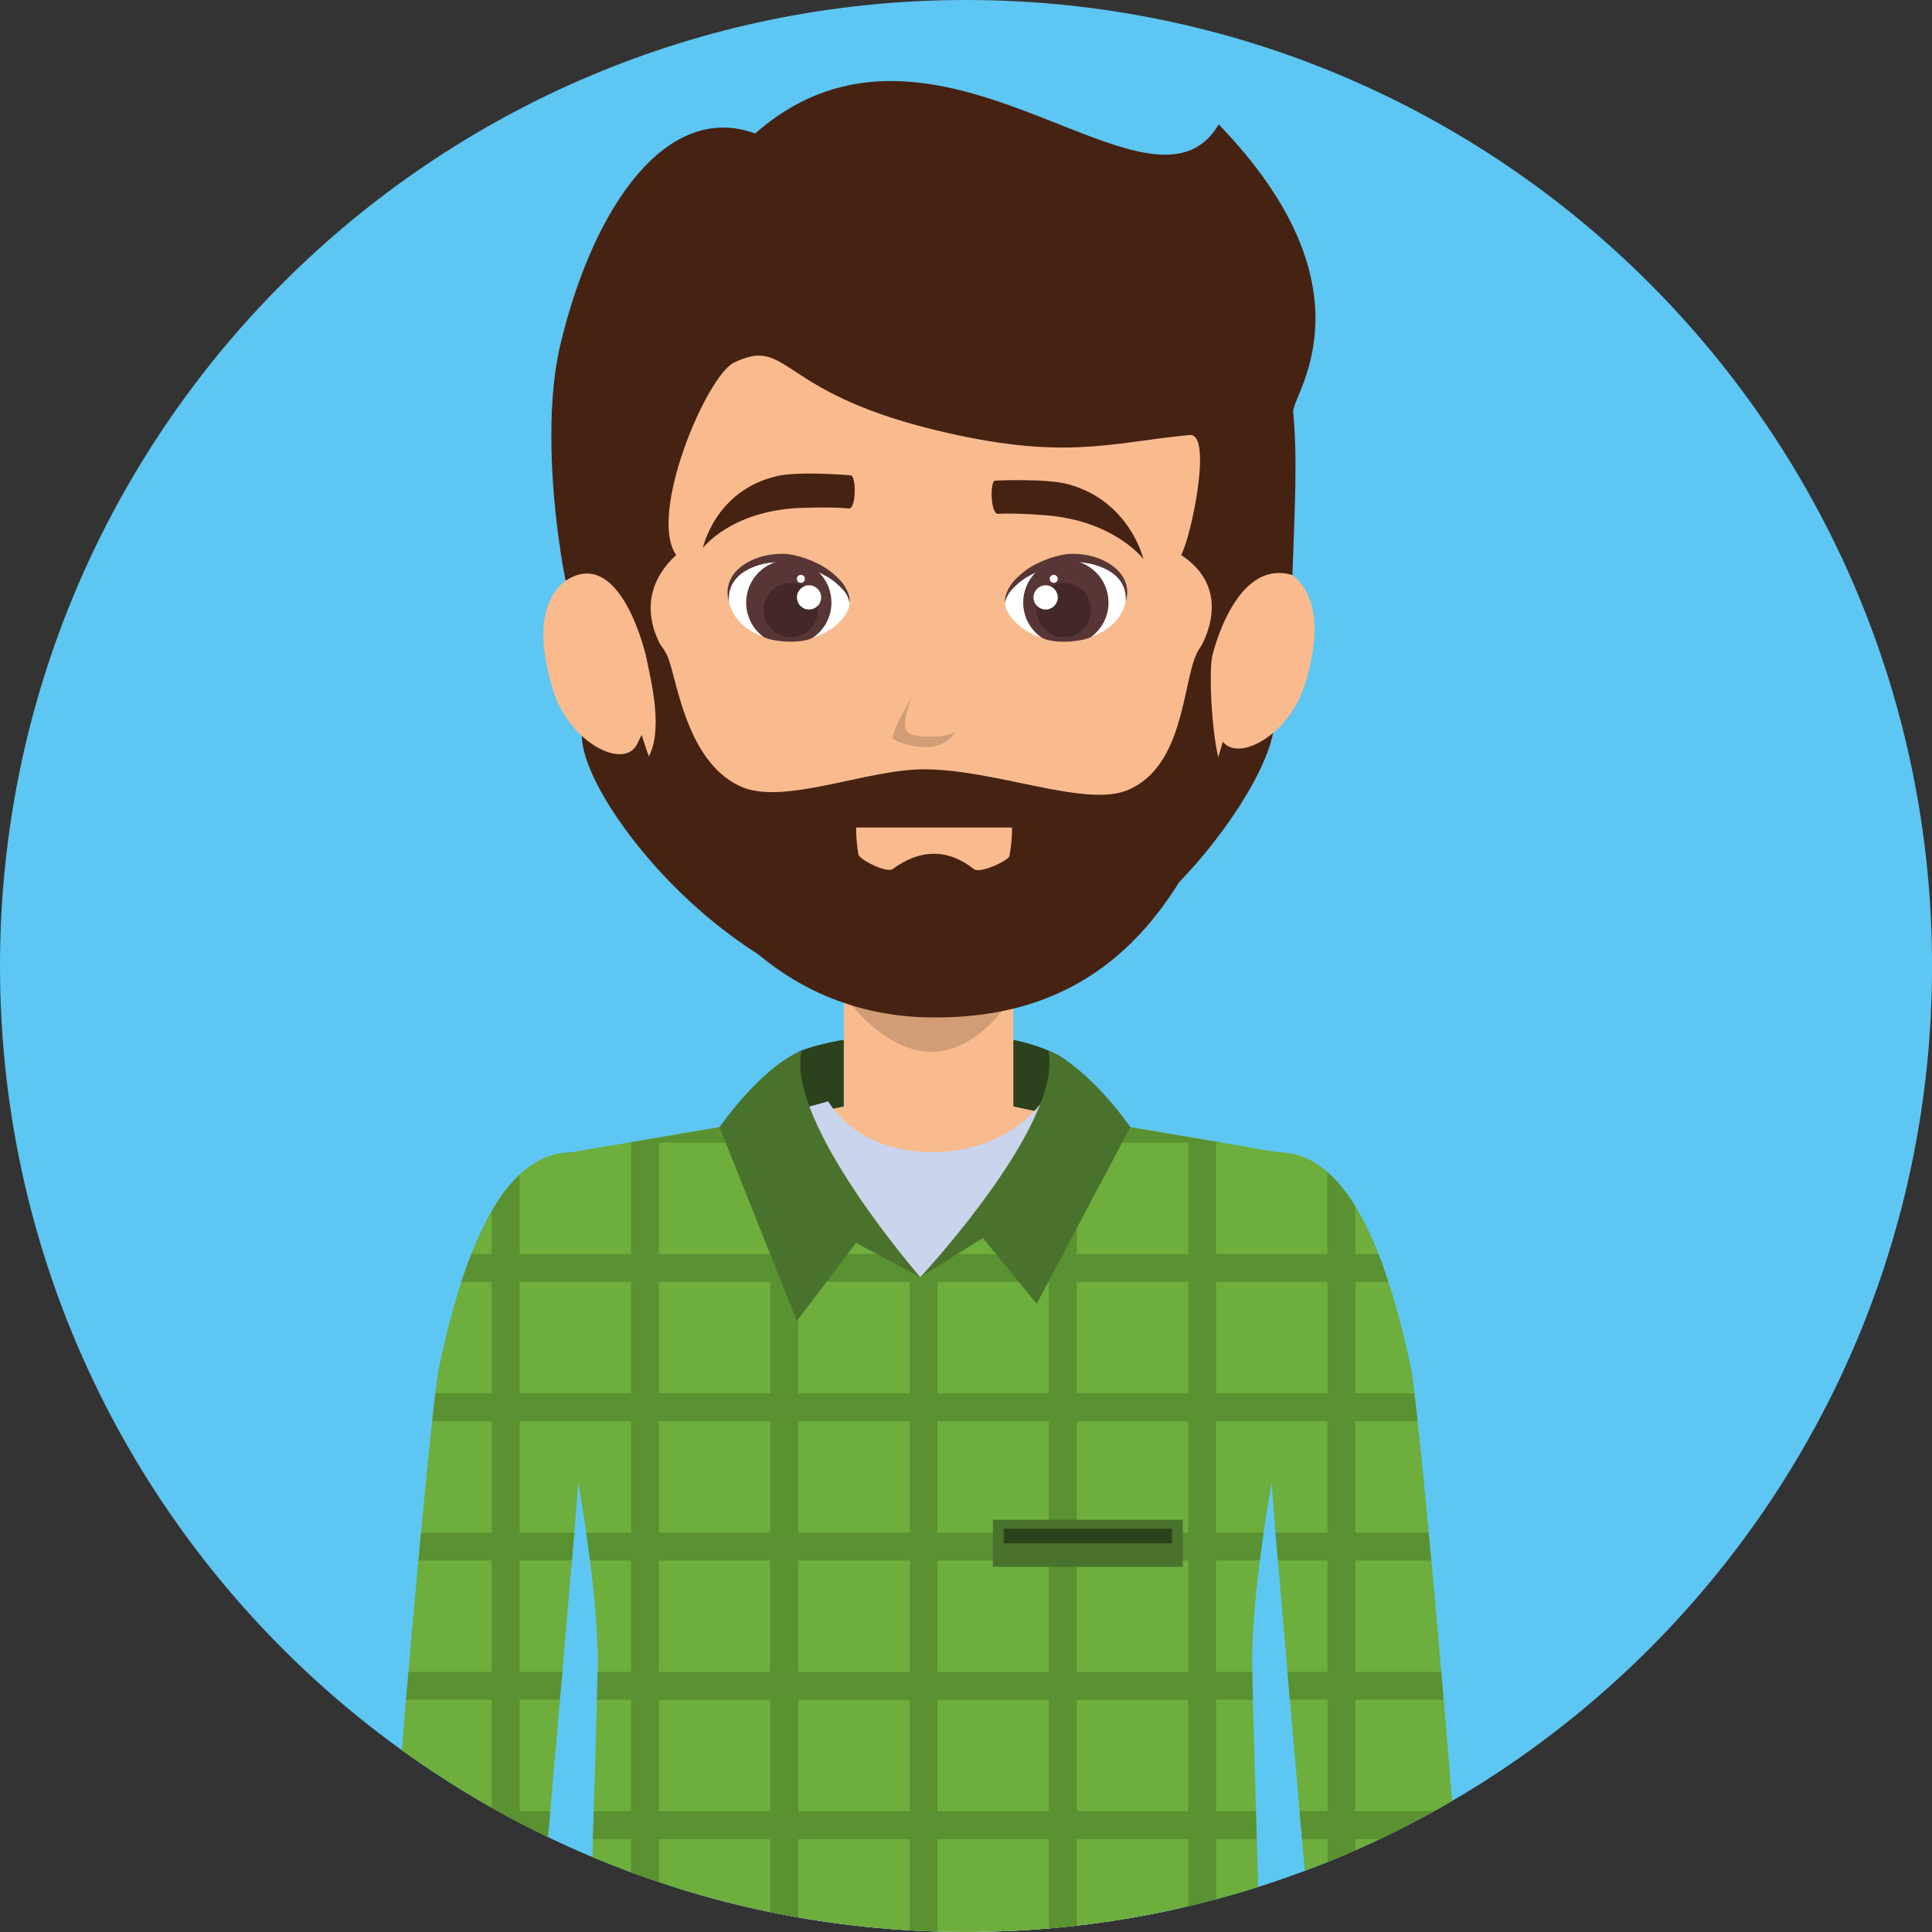 <?xml version="1.0" encoding="UTF-8"?>
<svg id="Capa_1" data-name="Capa 1" xmlns="http://www.w3.org/2000/svg" xmlns:xlink="http://www.w3.org/1999/xlink" viewBox="0 0 344.16 344.16">
  <rect x="0" y="0" width="344.16" height="344.16" fill="#333333" stroke="none"/>
  <defs>
    <clipPath id="clippath">
      <path d="M0,172.08C0,77.04,77.04,0,172.08,0s172.09,77.04,172.09,172.08-77.04,172.07-172.09,172.07S0,267.12,0,172.08Z" fill="#5ec6f2" stroke-width="0"/>
    </clipPath>
  </defs>
  <path d="M0,172.08C0,77.04,77.04,0,172.08,0s172.09,77.04,172.09,172.08-77.04,172.07-172.09,172.07S0,267.12,0,172.08Z" fill="#5ec6f2"/>
  <g clip-path="url(#clippath)">
    <g>
      <path d="M103.65,131.08c0,11.89,28.69,48.66,61.77,48.66s61.56-39.23,61.56-51.11-26.81-11.52-59.89-11.52-63.43,2.09-63.43,13.98Z" fill="#462213" stroke-width="0"/>
      <path d="M137.75,208.41h52.38v-19.35s-5.54-5.09-23.19-5.09-24.71,3.39-24.71,3.39l-4.48,21.04Z" fill="#2b421d" stroke-width="0"/>
      <polygon points="120.44 249.15 210.4 249.15 218.54 205.24 180.52 197.1 180.52 172.1 150.31 172.1 150.31 197.1 112.29 205.24 120.44 249.15" fill="#f9bb8d" stroke-width="0"/>
      <path d="M150.31,177.19s6.78,10.18,15.61,10.18,14.6-10.18,14.6-10.18v-5.09h-30.21v5.09Z" fill="#d19d76" stroke-width="0"/>
      <path d="M216.77,135.55c-10.76,30.71-26.63,45.71-50.22,45.71s-38.91-15.34-50.66-45.71c-7.97-20.62-3.86-45.71-3.86-45.71,0-28.97,8.58-60.19,54.52-60.19s54.51,36.2,54.51,64.26c0,0,1.36,25.52-4.29,41.64Z" fill="#f9bb8d" stroke-width="0"/>
      <path d="M98.46,122.78c2.9,9.57,12.89,14.61,15.11,9.61,2.16-4.87,6.59-7.55,5.23-15.68-1.35-8.12-11.82-16.89-16.36-14.43-7.08,3.84-6.37,12.65-3.98,20.5Z" fill="#f9bb8d" stroke-width="0"/>
      <path d="M232.51,121.78c-2.9,9.57-12.9,14.61-15.11,9.6-2.15-4.87-6.59-7.55-5.23-15.67,1.35-8.12,11.81-16.89,16.35-14.43,7.08,3.84,6.37,12.64,3.99,20.5Z" fill="#f9bb8d" stroke-width="0"/>
      <path d="M215.89,117.1s3.96-17.79,14.34-14.66c.36-11.2.95-20.37.13-29.1-.27-2.91,15.24-21.65-13.27-51.18-12.22,20.7-50.25-26.82-82.56,1.62-15.48-5.69-28.63,12.38-34.66,37.41-3.17,13.18-1.17,31.76.88,42.26,9.9-6.48,14.39,13.66,14.39,13.66l3.67-.39s-7.52-9.42,1.64-17.85c-5.09-7.28,5.46-31.94,10.29-34.27,9.79-4.75,7.56,5.03,35.36,11.88,23.43,5.76,31.38,2.37,45.83,1.01,4.11-.38.32,17.96-1.52,21.38,10.37,6.82,2.76,17.61,2.76,17.61l2.74.63Z" fill="#462213" stroke-width="0"/>
      <path d="M120.44,392.61h89.95l-.9-188.34-23.82-8.08s-5.84,9.05-19.59,9.05-18.54-9.05-18.54-9.05l-25.63,7.06-1.48,189.35Z" fill="#cbd4ed" stroke-width="0"/>
      <path d="M190.14,189.07l-9.85,24.19-16.34,14.26,2.52,218.59,60.74-11.53s-4.02-125.07-4.16-137.97c-.14-12.9,3.61-33.27,3.61-33.27l.94-58.09-26.24-4.46-11.21-11.72Z" fill="#6dae3c" stroke-width="0"/>
      <path d="M251.35,243.72c1.61,7.64,13.05,132.75,12.29,167.55-2.09,4.09-21.65,11.91-24.03,8.8-3.32-46.91-13.93-160.19-13.93-168.18,0-10.59-8.68-46.64,1.91-46.64s18.32,12.68,23.76,38.47Z" fill="#6dae3c" stroke-width="0"/>
      <path d="M139.38,189.07l11.95,27.92,12.62,10.53,2.52,218.59-64.4-8.46s4.27-128.15,4.41-141.05c.14-12.9-3.6-33.27-3.6-33.27l-.94-58.09,26.24-4.46,11.21-11.72Z" fill="#6dae3c" stroke-width="0"/>
      <path d="M78.17,243.72c-1.61,7.64-13.07,132.57-12.31,167.37,2.09,4.08,21.68,12.09,24.06,8.98,3.31-46.91,13.93-160.19,13.93-168.18,0-10.59,8.68-46.64-1.91-46.64s-18.33,12.68-23.76,38.47Z" fill="#6dae3c" stroke-width="0"/>
      <g>
        <path d="M151.33,107.38c0,2.81-4.61,6.84-10.37,6.84-7.02,0-11.25-4.08-11.25-8.4s6.08-7.22,11.21-6.27c5.65,1.05,10.42,4.75,10.42,7.83Z" fill="#fff" stroke-width="0"/>
        <path d="M148.11,107.34c0,2.61-1.32,4.92-3.33,6.28-2.55,1.27-7.67.55-8.8-.18-1.86-1.39-3.06-3.6-3.06-6.1,0-4.19,3.4-7.6,7.6-7.6s7.59,3.4,7.59,7.6Z" fill="#583636" stroke-width="0"/>
        <path d="M129.82,107.06s-.13-.45-.21-1.26c-.05-.82.1-2.1.95-3.33,1.7-2.52,5.67-4.04,9.56-3.79,1.97.23,3.75.85,5.38,1.63,1.63.75,2.95,1.82,3.95,2.84,1.02,1.01,1.57,2.14,1.78,2.94.2.82.07,1.29.07,1.29,0,0-.02-.48-.36-1.19-.32-.72-1.08-1.55-2.09-2.4-1.01-.87-2.41-1.58-3.91-2.27-1.49-.67-3.28-1.13-4.95-1.35-3.41-.3-7.08.88-8.77,2.81-1.78,1.97-1.29,4.14-1.4,4.07Z" fill="#583636" stroke-width="0"/>
        <path d="M145.71,108.67c0,2.68-2.17,4.85-4.84,4.85s-4.85-2.17-4.85-4.85,2.17-4.84,4.85-4.84,4.84,2.16,4.84,4.84Z" fill="#432827" stroke-width="0"/>
        <path d="M141.96,106.42c0,1.19.97,2.16,2.16,2.16s2.16-.97,2.16-2.16-.97-2.16-2.16-2.16-2.16.97-2.16,2.16Z" fill="#fff" stroke-width="0"/>
        <path d="M143.38,103.11c0,.39-.32.72-.71.72s-.72-.32-.72-.72.32-.71.72-.71.71.32.71.71Z" fill="#fff" stroke-width="0"/>
      </g>
      <g>
        <path d="M179.06,107.38c0,2.81,4.61,6.84,10.37,6.84,7.03,0,11.25-4.08,11.25-8.4s-6.08-7.22-11.2-6.27c-5.66,1.05-10.42,4.75-10.42,7.83Z" fill="#fff" stroke-width="0"/>
        <path d="M182.27,107.34c0,2.61,1.32,4.92,3.33,6.28,2.54,1.27,7.68.55,8.8-.18,1.86-1.39,3.07-3.6,3.07-6.1,0-4.19-3.4-7.6-7.6-7.6s-7.6,3.4-7.6,7.6Z" fill="#583636" stroke-width="0"/>
        <path d="M200.56,107.06c-.1.07.38-2.1-1.39-4.07-1.69-1.93-5.37-3.11-8.77-2.81-1.67.22-3.46.67-4.95,1.35-1.5.69-2.9,1.4-3.91,2.27-1.01.85-1.77,1.68-2.09,2.4-.33.7-.38,1.18-.38,1.18.03,0-.11-.47.09-1.29.22-.8.77-1.92,1.78-2.94,1-1.02,2.33-2.09,3.96-2.84,1.63-.77,3.4-1.4,5.38-1.63,3.89-.25,7.85,1.27,9.56,3.79.86,1.23,1,2.5.96,3.33-.08.81-.22,1.26-.22,1.26Z" fill="#583636" stroke-width="0"/>
        <path d="M184.67,108.67c0,2.68,2.17,4.85,4.84,4.85s4.84-2.17,4.84-4.85-2.17-4.84-4.84-4.84-4.84,2.16-4.84,4.84Z" fill="#432827" stroke-width="0"/>
        <path d="M188.43,106.42c0,1.19-.97,2.16-2.16,2.16s-2.16-.97-2.16-2.16.97-2.16,2.16-2.16,2.16.97,2.16,2.16Z" fill="#fff" stroke-width="0"/>
        <path d="M187,103.11c0,.39.32.72.71.72s.71-.32.71-.72-.32-.71-.71-.71-.71.32-.71.71Z" fill="#fff" stroke-width="0"/>
      </g>
      <path d="M125.21,97.62s4.97-6.63,17.35-7.14c3.53-.14,7.2-.09,8.61.1,1.41.19,1.34-5.81.41-5.9-.93-.08-9.35-.76-13.17.13-11.05,2.56-13.2,12.81-13.2,12.81Z" fill="#462213" stroke-width="0"/>
      <path d="M203.69,99.6s-5.11-6.82-17.36-7.81c-3.49-.29-7.13-.38-8.52-.25-1.38.13-1.49-5.85-.56-5.92.92-.04,9.23-.39,13.03.64,11,2.99,13.41,13.34,13.41,13.34Z" fill="#462213" stroke-width="0"/>
      <path d="M115.13,117.1c.75,3.92,3.35,13.5,0,18.42,3.94,19.63,20.16,45.74,51.42,45.74,23.59,0,41.23-11.63,51.99-42.35-2.46-2.88-3.3-17.72-2.65-21.81,0,0-.67-5.01-2.74-.63-2.5,5.29-2.23,20.17-12.35,24.31-7.53,3.09-23.52-3.74-36.24-3.74-10.3,0-25.18,6.59-32.79,2.99-9.9-4.66-11.29-20.07-12.97-23.34-2.97-5.77-3.67.39-3.67.39Z" fill="#462213" stroke-width="0"/>
      <path d="M170.14,130.44s-1.56,2.64-4.96,2.64-5.65-1.01-6.15-1.57c-.5-.56,3.35-7.36,3.35-7.36,0,0-1.8,4.75-.98,5.92.81,1.17,3.01,1.16,4.07,1.16,3.4,0,4.68-.79,4.68-.79Z" fill="#d19d76" stroke-width="0"/>
      <path d="M179.82,152.47c.3-1.62.47-3.31.47-5.06h-27.79c0,1.66.15,3.28.42,4.82.16.89,5.04,3.35,6.08,2.59,4.96-3.65,9.91-3.63,14.49,0,1.11.88,6.2-1.55,6.35-2.36Z" fill="#f9bb8d" stroke-width="0"/>
      <path d="M142.19,196.53h-4.97v2.05h-6.94l-2.11,2.21-16.22,2.76h.47v19.85h-19.85v-14.16c-1.76,1.64-3.42,3.82-4.97,6.49v7.67h-3.65c-.6,1.55-1.19,3.22-1.75,4.96h5.4v19.85h-10.05c-.17,1.39-.35,3.04-.56,4.96h10.61v19.85h-12.59c-.15,1.61-.31,3.26-.46,4.96h13.05v19.85h-14.84c-.14,1.64-.29,3.29-.43,4.96h15.26v19.85h-16.91c-.13,1.65-.26,3.31-.39,4.97h17.3v19.85h-18.78c-.12,1.66-.24,3.31-.35,4.96h19.13v19.85h-19.85v-9.14c-1.29,20.18-2.1,37.85-1.88,47.93.3.59.97,1.24,1.88,1.94v-10.97h19.85v18.68c1.1,0,1.94-.18,2.32-.67.65-9.16,1.57-20.86,2.65-33.8v-9.02h.75c.14-1.64.28-3.3.42-4.96h-1.17v-19.85h2.87c.14-1.65.29-3.31.43-4.96h-3.3v-19.85h5.02c.15-1.66.29-3.32.43-4.97h-5.45v-19.85h7.18c.15-1.68.29-3.33.43-4.96h-7.61v-19.85h9.32c.15-1.72.29-3.37.42-4.96h-9.73v-19.85h19.85v19.85h-7.99c.22,1.55.45,3.22.67,4.96h7.31v19.85h-5.96c-.02,1.21-.06,2.88-.11,4.96h6.07v19.85h-6.64c-.05,1.61-.1,3.26-.16,4.97h6.8v19.85h-7.42c-.05,1.64-.1,3.29-.16,4.96h7.57v19.85h-8.21c-.06,1.66-.11,3.31-.16,4.96h8.37v19.85h-9.02c-.05,1.68-.11,3.34-.16,4.96h9.17v19.85h-9.83c-.07,1.79-.11,3.44-.16,4.97h9.99v12.14l4.96.65v-12.79h19.85v15.39l4.97.65v-16.05h19.85v18.66l4.43.58.54-.1v-19.13h19.85v15.36l4.97-.94v-14.42h19.85v10.65l4.96-.95v-9.7h10.33c-.05-1.48-.11-3.13-.16-4.97h-10.17v-19.85h9.54c-.05-1.62-.1-3.27-.15-4.96h-9.38v-19.85h8.76c-.05-1.64-.1-3.3-.16-4.96h-8.6v-19.85h7.99c-.05-1.67-.1-3.32-.15-4.96h-7.84v-19.85h7.25c-.05-1.7-.1-3.36-.15-4.97h-7.1v-19.85h6.54c-.05-2.07-.09-3.74-.11-4.96h-6.44v-19.85h7.79c.22-1.74.45-3.41.67-4.96h-8.46v-19.85h19.85v19.85h-9.26c.14,1.59.28,3.24.42,4.96h8.84v19.85h-7.13c.14,1.63.28,3.29.43,4.96h6.71v19.85h-4.97c.14,1.64.29,3.31.43,4.97h4.54v19.85h-2.82c.15,1.65.29,3.31.43,4.96h2.38v19.85h-.69c.14,1.66.28,3.32.42,4.96h.27v3.26c1.27,15.23,2.38,29.06,3.13,39.57.32.42.97.63,1.84.68v-18.69h19.85v11.48c1.15-.81,2-1.59,2.34-2.27.25-11.23-.78-31.87-2.34-54.94v15.96h-19.85v-19.85h19.58c-.11-1.64-.22-3.3-.35-4.96h-19.24v-19.85h17.75c-.13-1.66-.26-3.31-.39-4.97h-17.36v-19.85h15.73c-.14-1.67-.28-3.33-.43-4.96h-15.3v-19.85h13.52c-.15-1.7-.31-3.35-.46-4.96h-13.07v-19.85h11.09c-.2-1.92-.39-3.57-.56-4.96h-10.53v-19.85h5.88c-.56-1.74-1.15-3.42-1.75-4.96h-4.13v-8.52c-1.55-2.53-3.21-4.55-4.96-6.08v14.59h-19.85v-19.85h.94l-16.22-2.76-2.11-2.21h-7.42v-2.05h-4.73l-.24.6v1.45h-.59l-2.02,4.97h2.61v19.85h-18.19l-4.72,4.12-4.94-4.12h-16.82v-19.85h3.39l-2.12-4.97h-1.26v-2.05ZM87.59,397.1h-19.85v-19.85h19.85v19.85ZM112.41,248.21h-19.85v-19.85h19.85v19.85ZM137.22,421.91h-19.85v-19.85h19.85v19.85ZM137.22,397.1h-19.85v-19.85h19.85v19.85ZM137.22,372.29h-19.85v-19.85h19.85v19.85ZM137.22,347.47h-19.85v-19.85h19.85v19.85ZM137.22,322.65h-19.85v-19.85h19.85v19.85ZM137.22,297.84h-19.85v-19.85h19.85v19.85ZM137.22,273.02h-19.85v-19.85h19.85v19.85ZM137.22,248.21h-19.85v-19.85h19.85v19.85ZM137.22,223.4h-19.85v-19.85h19.85v19.85ZM241.45,377.24h19.85v19.85h-19.85v-19.85ZM216.63,228.36h19.85v19.85h-19.85v-19.85ZM191.82,203.55h19.85v19.85h-19.85v-19.85ZM191.82,228.36h19.85v19.85h-19.85v-19.85ZM191.82,253.18h19.85v19.85h-19.85v-19.85ZM191.82,277.99h19.85v19.85h-19.85v-19.85ZM191.82,302.8h19.85v19.85h-19.85v-19.85ZM191.82,327.62h19.85v19.85h-19.85v-19.85ZM191.82,352.43h19.85v19.85h-19.85v-19.85ZM191.82,377.24h19.85v19.85h-19.85v-19.85ZM191.82,402.06h19.85v19.85h-19.85v-19.85ZM167,228.36h19.85v19.85h-19.85v-19.85ZM167,253.18h19.85v19.85h-19.85v-19.85ZM167,277.99h19.85v19.85h-19.85v-19.85ZM167,302.8h19.85v19.85h-19.85v-19.85ZM167,327.62h19.85v19.85h-19.85v-19.85ZM167,352.43h19.85v19.85h-19.85v-19.85ZM167,377.24h19.85v19.85h-19.85v-19.85ZM167,402.06h19.85v19.85h-19.85v-19.85ZM162.04,421.91h-19.85v-19.85h19.85v19.85ZM162.04,397.1h-19.85v-19.85h19.85v19.85ZM162.04,372.29h-19.85v-19.85h19.85v19.85ZM162.04,347.47h-19.85v-19.85h19.85v19.85ZM162.04,322.65h-19.85v-19.85h19.85v19.85ZM162.04,297.84h-19.85v-19.85h19.85v19.85ZM162.04,273.02h-19.85v-19.85h19.85v19.85ZM162.04,228.36v19.85h-19.85v-19.85h19.85Z" fill="#5a9131" stroke-width="0"/>
      <rect x="176.87" y="270.73" width="33.84" height="8.37" fill="#49732d" stroke-width="0"/>
      <rect x="178.8" y="272.32" width="29.98" height="2.6" fill="#2b421d" stroke-width="0"/>
      <path d="M186.74,187.14c2.83,12.9-22.8,40.37-22.8,40.37l11.14-6.98,9.59,11.73,16.68-31.48s-7.14-10.47-14.61-13.65Z" fill="#49732d" stroke-width="0"/>
      <path d="M142.78,187.14c-2.83,12.9,21.17,40.37,21.17,40.37l-11.46-6.11-10.53,13.92-13.78-34.53s7.14-10.47,14.6-13.65Z" fill="#49732d" stroke-width="0"/>
    </g>
  </g>
</svg>